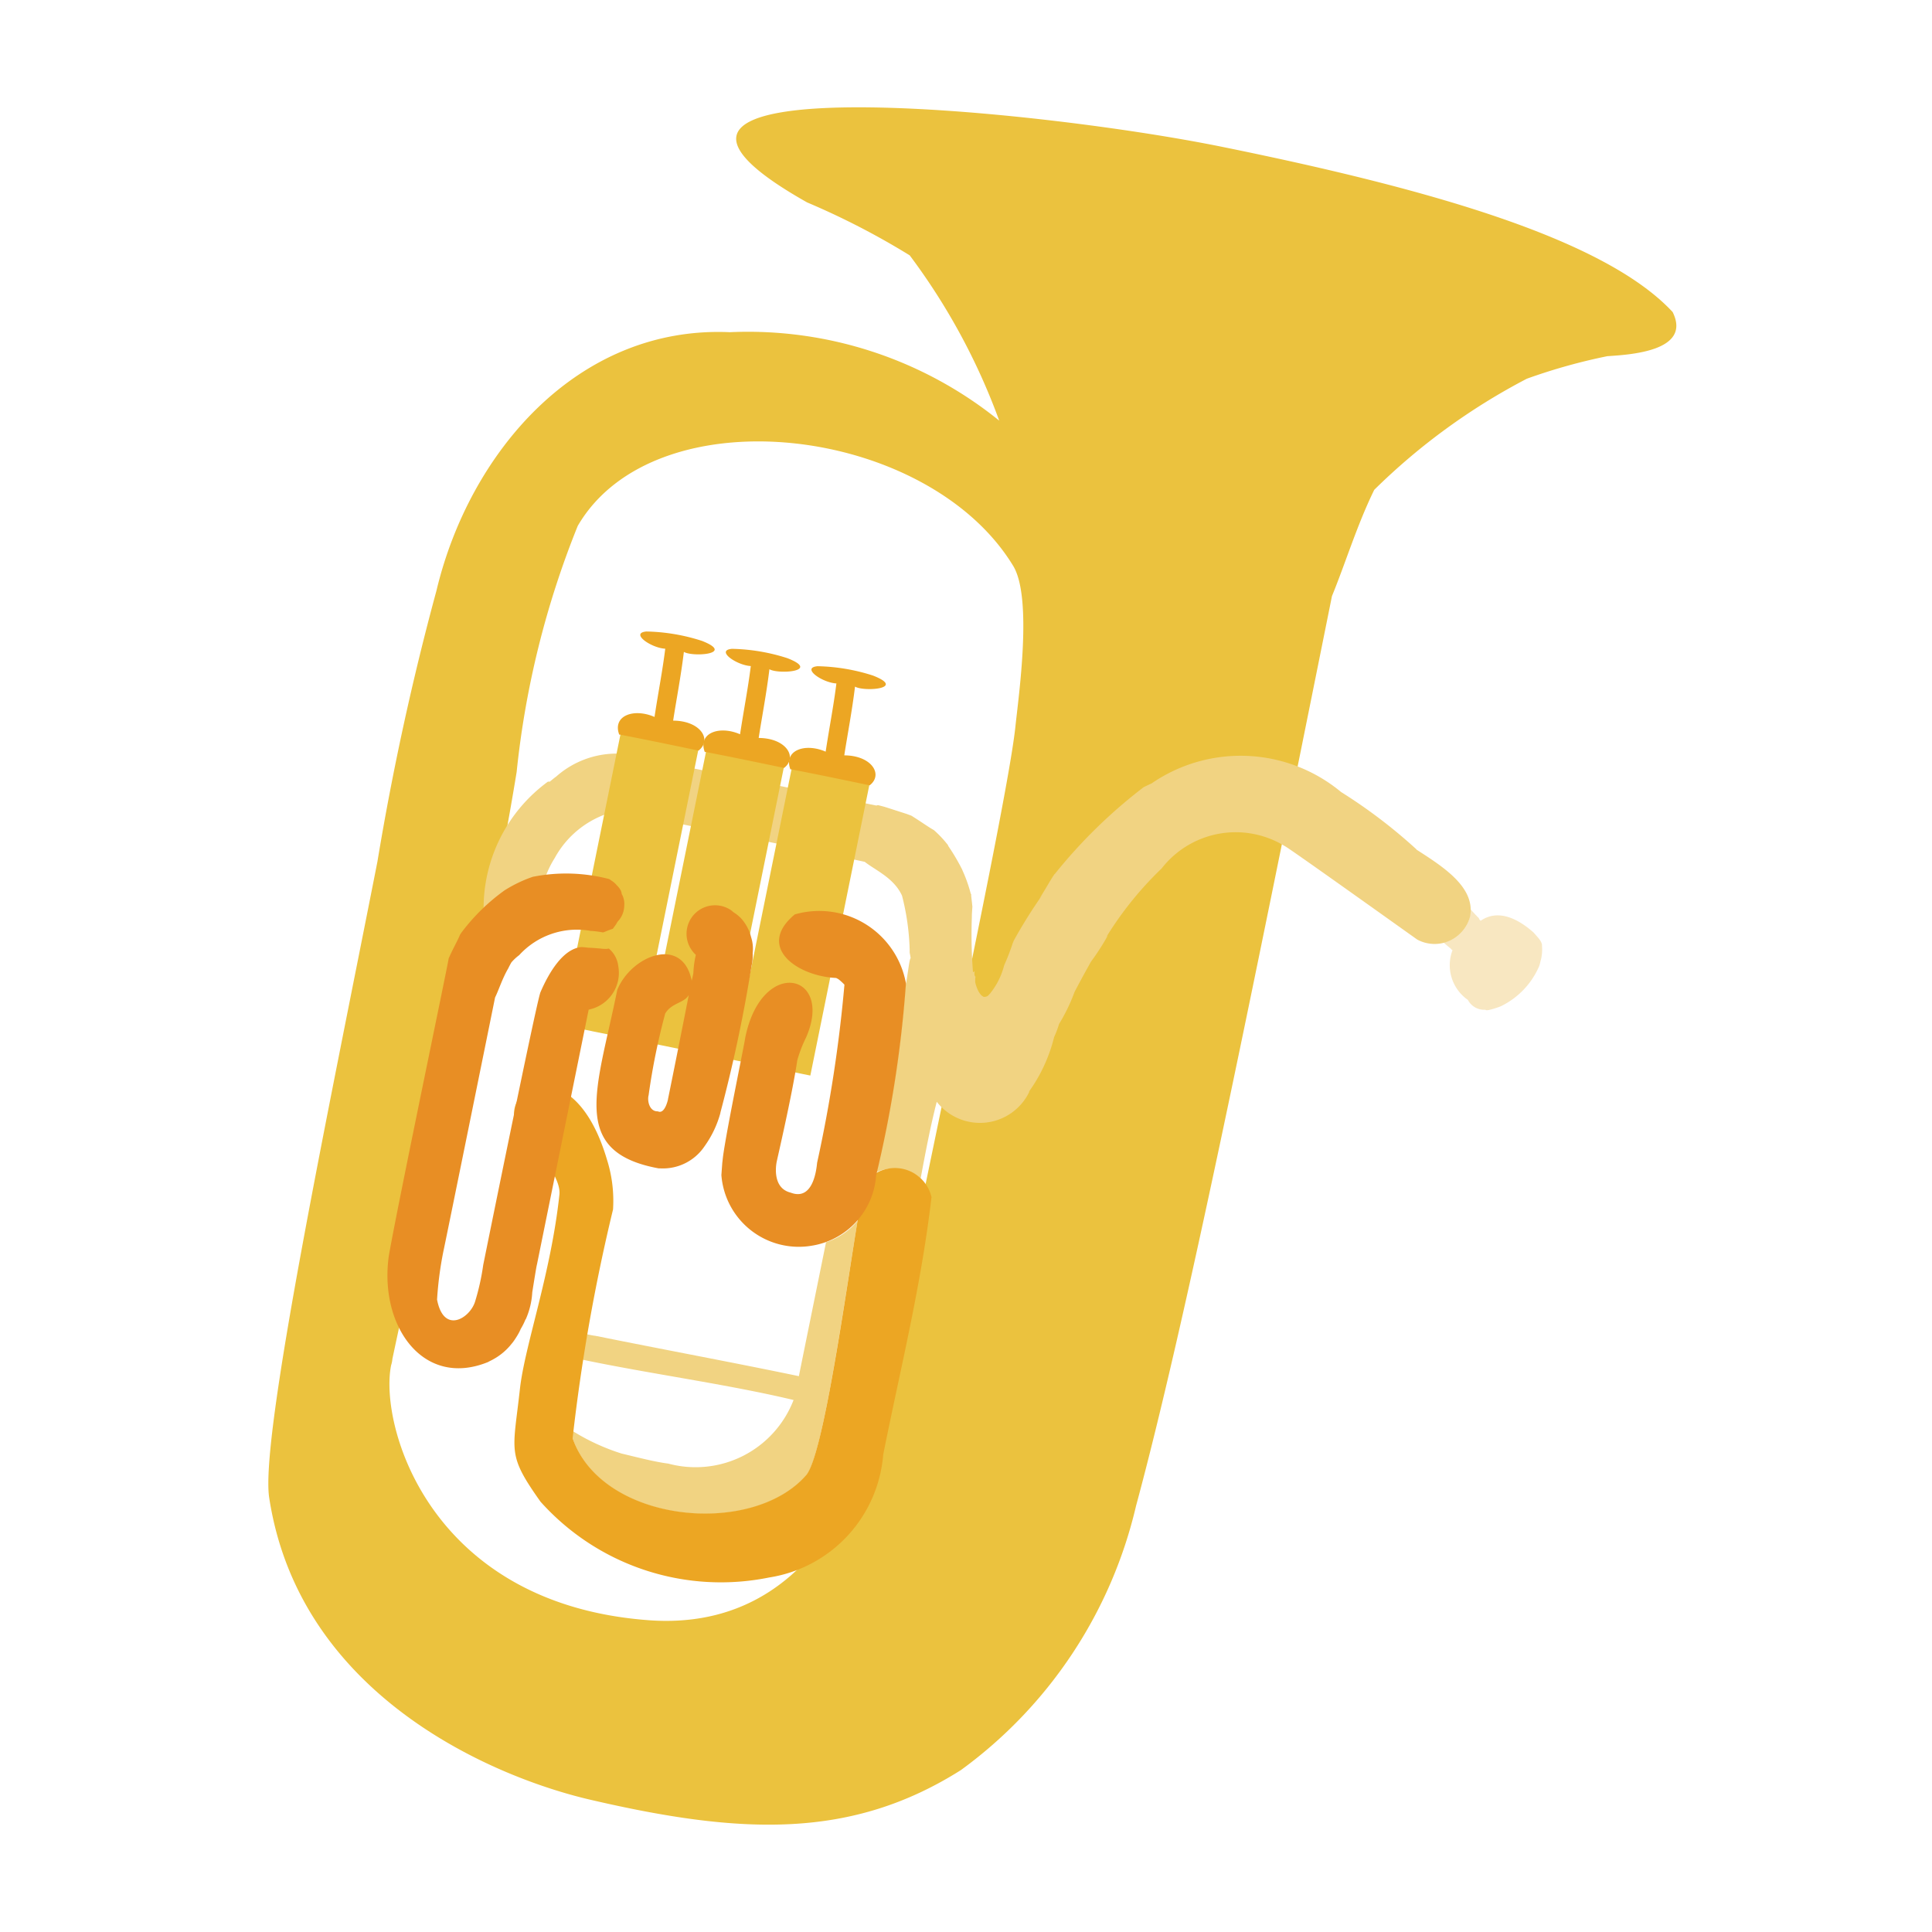 <svg xmlns="http://www.w3.org/2000/svg" xmlns:xlink="http://www.w3.org/1999/xlink" width="36" height="36" viewBox="0 0 36 36">
  <defs>
    <clipPath id="clip-path">
      <rect id="長方形_115" data-name="長方形 115" width="36" height="36" transform="translate(360 1760)" fill="#dedede"/>
    </clipPath>
    <clipPath id="clip-path-2">
      <rect id="長方形_114" data-name="長方形 114" width="26.236" height="32" fill="none"/>
    </clipPath>
  </defs>
  <g id="マスクグループ_27" data-name="マスクグループ 27" transform="translate(-360 -1760)" clip-path="url(#clip-path)">
    <g id="グループ_104" data-name="グループ 104" transform="translate(365 1762)">
      <g id="グループ_103" data-name="グループ 103" transform="translate(0 0)" clip-path="url(#clip-path-2)">
        <path id="パス_511" data-name="パス 511" d="M68.322,46.338a.813.813,0,0,0,.023-.266v-.023c-.011-.073-.063-.123-.142-.214l-.02-.021c-.226-.2-.621-.462-.981-.215l-.021-.02a.113.113,0,0,0-.028-.046l-.014-.01h0l-.011-.015-.026-.025c-.03-.034-.059-.064-.091-.1a.628.628,0,0,1-.011.137.643.643,0,0,1-.49.484c.047.043.1.085.134.113a.106.106,0,0,0,.019.021.041.041,0,0,0,.015.008.788.788,0,0,0,.286.928.342.342,0,0,0,.325.183c.012.008.011.012.055.007a1.44,1.44,0,0,0,.232-.071,1.481,1.481,0,0,0,.714-.743h0a.574.574,0,0,0,.03-.115" transform="translate(-44.612 -30.442)" fill="#f8e7c1"/>
        <path id="パス_512" data-name="パス 512" d="M26.167,3.814c-1.3-1.4-4.708-2.329-8.4-3.079C14.213.014,5.392-.848,10.04,1.772a14.173,14.173,0,0,1,1.911.986,11.967,11.967,0,0,1,1.668,3.08A7.442,7.442,0,0,0,8.6,4.19C5.756,4.064,3.743,6.443,3.133,9.005a51.241,51.241,0,0,0-1.1,5.049C1.112,18.733-.156,24.784.016,25.907c.567,3.707,4.2,5.213,5.978,5.627,2.818.656,4.865.742,6.911-.551a8.471,8.471,0,0,0,3.263-4.921c.909-3.361,2.1-9.243,3.654-16.969a.436.436,0,0,1-.015.044c.261-.631.474-1.344.8-2.01a11.853,11.853,0,0,1,2.843-2.07,10.741,10.741,0,0,1,1.5-.42c.383-.027,1.585-.082,1.217-.823M11.761,18.573l-.024-.049.025.051h0m-.013-.024.01.021,0,0-.008-.018m-.3,5.459c-.035.1-.665,4.432-4.342,4.179C3,27.9,2.062,24.557,2.288,23.439a.549.549,0,0,0,.024-.119c.721-3.415,1.748-7.451,2.315-10.936A16.863,16.863,0,0,1,5.765,7.8c1.44-2.474,6.513-1.888,8.114.744.365.6.1,2.434.041,3-.151,1.432-1.716,8.592-2.475,12.463" transform="translate(0 0)" fill="#ebc23e"/>
        <path id="パス_513" data-name="パス 513" d="M21.912,63.4c-.223,1.1-.458,2.253-.507,2.5-1.187-.248-2.545-.5-3.787-.751a1.341,1.341,0,0,1-.159-.03c-.033.16-.065.318-.095.472,1.285.269,2.716.46,3.942.753a1.957,1.957,0,0,1-2.335,1.185c-.247-.031-.563-.114-.869-.187a3.981,3.981,0,0,1-.928-.43.5.5,0,0,0,.017.151c.547,1.58,3.335,1.849,4.349.692.313-.357.725-3.341.959-4.751a1.271,1.271,0,0,1-.587.4" transform="translate(-11.519 -42.257)" fill="#f1d382"/>
        <path id="パス_514" data-name="パス 514" d="M29.565,38.344a9.733,9.733,0,0,0-1.405-1.069,2.93,2.93,0,0,0-3.515-.171l-.014.01c-.031.014-.063.028-.151.072a9.556,9.556,0,0,0-1.657,1.62l0-.005c-.092.133-.158.265-.283.459l.048-.06a9.43,9.43,0,0,0-.527.844c-.005.014-.011.028-.017.041a4.2,4.2,0,0,1-.162.42,1.37,1.37,0,0,1-.27.534c-.022.014-.022.051-.108.054-.067-.026-.126-.125-.162-.275,0-.035,0-.069.006-.1-.023-.023-.022-.043-.016-.115a.036.036,0,0,1-.031.029,8.931,8.931,0,0,1-.021-1.02c0-.05,0-.058.01-.2h0c-.006-.061-.008-.079-.022-.2v0c0-.013,0-.025,0-.037l-.007,0a2.679,2.679,0,0,0-.164-.458l.011.02-.021-.043.009.019a3.843,3.843,0,0,0-.258-.436v-.009a2.012,2.012,0,0,0-.265-.283c-.12-.068-.239-.157-.42-.269l-.092-.034h0l-.376-.121h0c-.037-.01.011,0-.155-.042l-.029.008-4.467-.907a.411.411,0,0,0-.154-.031l-.11-.022a.424.424,0,0,1-.08-.008H14.68a1.7,1.7,0,0,0-1.145.428v0l-.033.024,0,0-.071.058c-.013.01-.01.016-.049.012a2.923,2.923,0,0,0-1.2,2.364,4.121,4.121,0,0,1,.389-.322h0a2.47,2.47,0,0,1,.536-.256l.014,0-.008,0c.078-.013.154-.023.23-.032a1.83,1.83,0,0,1,.164-.329,1.768,1.768,0,0,1,1.14-.874c.861.163,3.822.769,4.637.944.2.158.545.3.695.631a4.5,4.5,0,0,1,.142.995v.053c0,.024.011.057.018.116-.028.026-.053.334-.1.537a21.427,21.427,0,0,1-.54,3.452.779.779,0,0,1,.827.114c.093-.5.186-.986.3-1.427a1.02,1.02,0,0,0,1.729-.195l-.018.016a2.963,2.963,0,0,0,.476-1.026,1.882,1.882,0,0,0,.092-.244A3.363,3.363,0,0,0,23.194,41c.065-.126.186-.35.306-.564a4.419,4.419,0,0,0,.314-.488.209.209,0,0,0-.035.04A6.438,6.438,0,0,1,24.816,38.7a1.748,1.748,0,0,1,2.3-.414c.045.012,2.127,1.5,2.464,1.739a.683.683,0,0,0,.983-.425c.109-.553-.514-.939-1-1.253" transform="translate(-8.171 -24.517)" fill="#f1d382"/>
        <rect id="長方形_111" data-name="長方形 111" width="5.619" height="1.479" transform="translate(7.056 17.423) rotate(-78.52)" fill="#ebc23e"/>
        <rect id="長方形_112" data-name="長方形 112" width="5.619" height="1.479" transform="matrix(0.199, -0.98, 0.98, 0.199, 5.462, 17.099)" fill="#ebc23e"/>
        <rect id="長方形_113" data-name="長方形 113" width="5.619" height="1.479" transform="translate(8.65 17.747) rotate(-78.52)" fill="#ebc23e"/>
        <path id="パス_515" data-name="パス 515" d="M19.816,31.564c.468.089.964.193,1.479.3l-.006,0c.261-.2.039-.557-.472-.559.056-.365.148-.845.2-1.281.167.1.964.041.337-.205a3.579,3.579,0,0,0-1.035-.175c-.311.028.084.306.351.321-.052.418-.127.792-.2,1.271-.39-.17-.791-.021-.656.334" transform="translate(-13.274 -19.877)" fill="#eca623"/>
        <path id="パス_516" data-name="パス 516" d="M24.657,32.547c.468.089.963.193,1.479.3l-.006,0c.261-.2.039-.557-.472-.559.056-.365.148-.845.2-1.281.167.1.964.04.337-.205a3.573,3.573,0,0,0-1.035-.175c-.311.028.084.306.351.321-.052.418-.127.792-.2,1.271-.39-.17-.792-.021-.656.334" transform="translate(-16.521 -20.537)" fill="#eca623"/>
        <path id="パス_517" data-name="パス 517" d="M29.5,33.53c.468.089.964.193,1.479.3l-.006,0c.261-.2.039-.557-.472-.559.056-.365.148-.845.2-1.281.167.1.964.04.337-.205a3.573,3.573,0,0,0-1.035-.175c-.311.028.084.306.351.321-.052.418-.127.792-.2,1.271-.39-.17-.791-.021-.656.334" transform="translate(-19.769 -21.196)" fill="#eca623"/>
        <path id="パス_518" data-name="パス 518" d="M20.784,62.256c.314-1.576.707-3.138.9-4.8a.7.7,0,0,0-1.238-.268c-.156.425-.7,5-1.1,5.452-1.014,1.157-3.8.888-4.349-.692a34.675,34.675,0,0,1,.753-4.263,2.546,2.546,0,0,0-.113-.928c-.73-2.472-2.617-1.037-1.245-.119a1.819,1.819,0,0,1,.148.244l-.065-.132c.062.106.3.419.276.657-.158,1.481-.646,2.811-.736,3.623-.129,1.178-.247,1.212.383,2.1a4.511,4.511,0,0,0,4.262,1.413,2.522,2.522,0,0,0,2.124-2.285" transform="translate(-9.327 -37.149)" fill="#eca623"/>
        <path id="パス_519" data-name="パス 519" d="M11.047,45.11a.5.5,0,0,0-.175-.332c-.028,0-.022.013-.153,0h.009c-.063-.005-.107-.011-.237-.017h0c-.021,0-.029-.006-.132-.012-.337.031-.6.464-.763.843h0c-.08.205-1.066,5.081-1.066,5.081a4.378,4.378,0,0,1-.154.69c-.1.305-.582.605-.706-.045a6.575,6.575,0,0,1,.118-.9c.018-.071.931-4.57.963-4.73.066-.131.134-.352.245-.541.018-.038.038-.075.059-.112A.887.887,0,0,1,9.2,44.9a1.457,1.457,0,0,1,1.323-.454l-.03,0a1.746,1.746,0,0,1,.26.029h0l.016,0c.053-.019.059-.027.177-.067L11,44.333a.392.392,0,0,0,.032-.055.439.439,0,0,0,.126-.3h0a.375.375,0,0,0-.049-.222l0-.015a.144.144,0,0,0-.009-.025l0-.008a.392.392,0,0,0-.04-.064l.019.022a.907.907,0,0,0-.065-.074h0l-.026-.029.012.014a.3.3,0,0,0-.039-.036l.015.011c-.009-.007-.021-.017-.069-.05l0,0-.03-.02a3.176,3.176,0,0,0-1.408-.045l.008,0-.014,0a2.472,2.472,0,0,0-.536.256h0a3.7,3.7,0,0,0-.728.69h0c-.035.044-.07.088-.1.134-.051.125-.132.258-.213.445-.014.121-.966,4.669-1.116,5.548-.18,1.308.646,2.47,1.859,1.968l-.006,0c.016-.006.015-.007.09-.044l-.019.009a1.122,1.122,0,0,0,.389-.333l-.025.037.051-.071-.026.038.072-.106-.033.048a1.322,1.322,0,0,0,.108-.189l-.042.061a1.218,1.218,0,0,0,.132-.246s0,.006,0,.009a1.432,1.432,0,0,0,.124-.509c.045-.283.079-.493.088-.521l.963-4.746a.7.7,0,0,0,.551-.814" transform="translate(-4.526 -29.102)" fill="#e88e24"/>
        <path id="パス_520" data-name="パス 520" d="M21.455,46.252a.849.849,0,0,0,.022-.239.707.707,0,0,0-.032-.307.087.087,0,0,0,0-.012l0,.01a.817.817,0,0,0-.218-.375l.024.028a.514.514,0,0,0-.085-.075l.027.018-.074-.051-.046-.035.037.025,0,0a.531.531,0,0,0-.692.805,1.8,1.8,0,0,0-.046.34c-.009.048-.021.1-.031.142-.171-.852-1.127-.468-1.387.171-.374,1.848-.909,3.018.772,3.326l-.054,0,.07,0h.015a.934.934,0,0,0,.815-.4l0,0,.006-.009,0,0a1.933,1.933,0,0,0,.3-.632c0,.007,0,.013-.007.019a27.52,27.52,0,0,0,.585-2.752M19.9,48.734s-.059.29-.19.226c-.159.006-.2-.2-.172-.3a12.384,12.384,0,0,1,.309-1.522c.117-.2.353-.194.439-.344l0,0c-.124.638-.385,1.935-.388,1.943" transform="translate(-12.452 -30.252)" fill="#e88e24"/>
        <path id="パス_521" data-name="パス 521" d="M28.513,50.462a21.812,21.812,0,0,0,.559-3.593A1.642,1.642,0,0,0,27,45.584c-.727.607.043,1.15.771,1.184a.435.435,0,0,1,.046.025,1.045,1.045,0,0,1,.109.1l0,0a26.123,26.123,0,0,1-.509,3.317h0c-.013.124-.072.719-.493.558-.373-.091-.259-.584-.259-.581,0-.012.285-1.227.382-1.884a2.416,2.416,0,0,1,.161-.42c.534-1.2-.822-1.525-1.131,0-.007.082-.338,1.667-.412,2.2-.007.053-.016.148-.014.113-.006.082-.012.163-.018.244a1.446,1.446,0,0,0,1.695,1.315,1.427,1.427,0,0,0,1.188-1.3" transform="translate(-17.191 -30.545)" fill="#e88e24"/>
      </g>
    </g>
  </g>
</svg>
